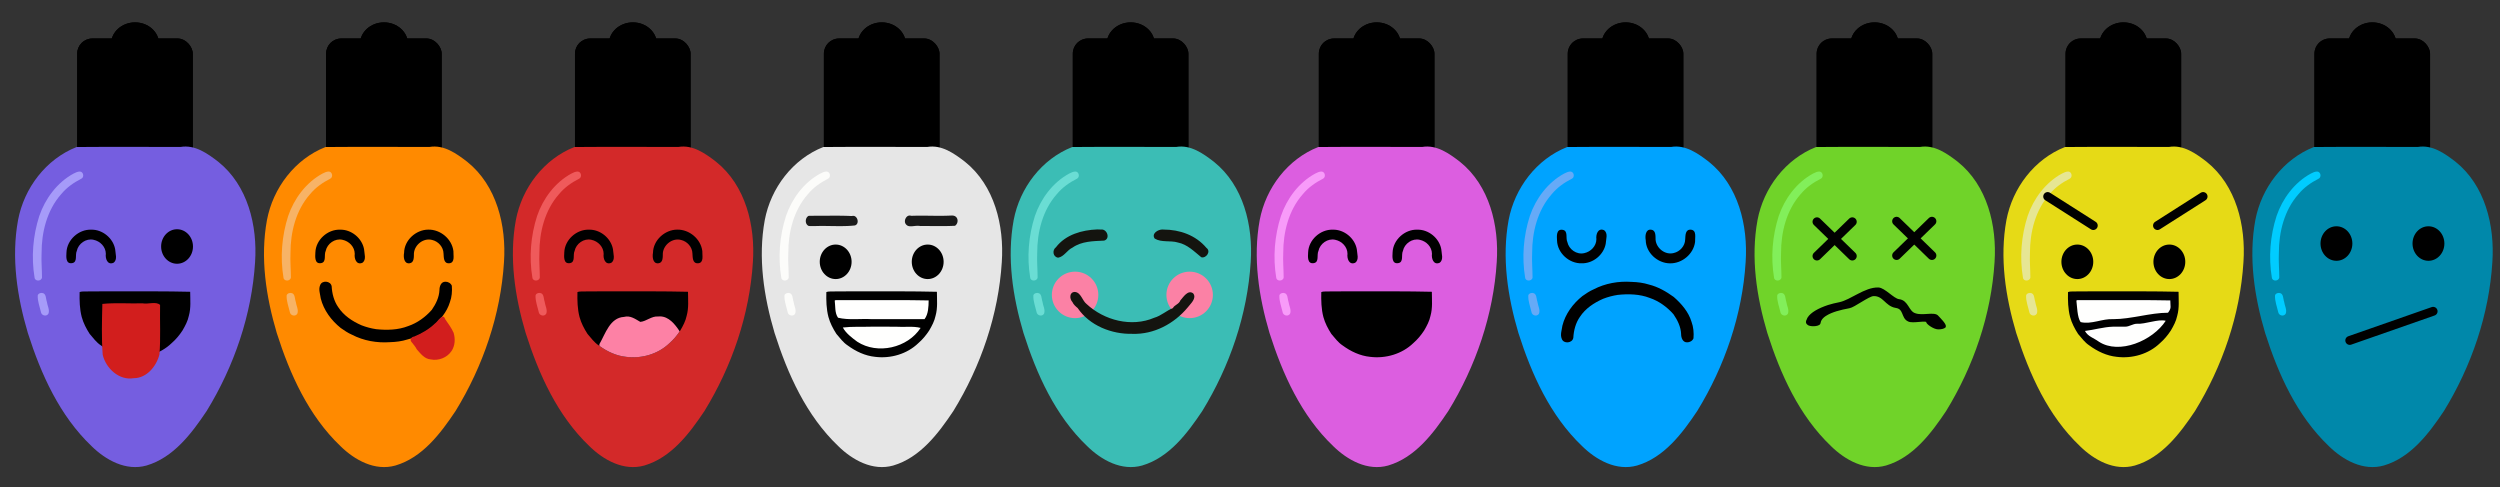 <?xml version="1.0" encoding="UTF-8" standalone="no"?>
<!-- Created with Inkscape (http://www.inkscape.org/) -->

<svg
   xmlns:dc="http://purl.org/dc/elements/1.1/"
   xmlns:cc="http://creativecommons.org/ns#"
   xmlns:rdf="http://www.w3.org/1999/02/22-rdf-syntax-ns#"
   xmlns:svg="http://www.w3.org/2000/svg"
   xmlns="http://www.w3.org/2000/svg"
   xmlns:sodipodi="http://sodipodi.sourceforge.net/DTD/sodipodi-0.dtd"
   xmlns:inkscape="http://www.inkscape.org/namespaces/inkscape"
   version="1.1"
   id="svg899"
   width="1185"
   height="231"
   viewBox="60.628 423.181 1185 231"
   sodipodi:docname="lights12b.svg"
   inkscape:version="0.91 r13725">
  <rect x="60.628" y="423.181" width="1185" height="231" fill="#333333" stroke="none"/>
  <defs
     id="defs903" />
  <sodipodi:namedview
     id="namedview901"
     pagecolor="#deffff"
     bordercolor="#666666"
     borderopacity="1.0"
     inkscape:pageshadow="2"
     inkscape:pageopacity="0"
     inkscape:pagecheckerboard="0"
     showgrid="false"
     showguides="true"
     inkscape:guide-bbox="true"
     inkscape:snap-bbox="true"
     inkscape:snap-global="true"
     inkscape:zoom="0.83128998"
     inkscape:cx="871.99052"
     inkscape:cy="154.76129"
     inkscape:window-width="1916"
     inkscape:window-height="1035"
     inkscape:window-x="4"
     inkscape:window-y="1"
     inkscape:window-maximized="1"
     inkscape:current-layer="layer1"
     inkscape:snap-bbox-edge-midpoints="true"
     inkscape:bbox-nodes="true"
     inkscape:bbox-paths="true"
     inkscape:snap-bbox-midpoints="true"
     inkscape:object-paths="true"
     inkscape:snap-intersection-paths="true"
     inkscape:snap-smooth-nodes="true"
     inkscape:snap-midpoints="true"
     inkscape:snap-object-midpoints="true"
     inkscape:snap-center="true"
     inkscape:snap-text-baseline="true"
     inkscape:snap-page="true" />
  <g
     transform="scale(0.377,0.377)"
     inkscape:groupmode="layer"
     id="layer1"
     inkscape:label="layer2"
     style="display:inline">
    <g
       id="g1077">
      <ellipse
         style="fill:#000000;fill-opacity:1;stroke:none;stroke-width:0.25;stroke-linecap:round"
         id="path32008"
         cx="956.538"
         cy="1178.15"
         rx="30.301"
         ry="27.526" />
      <rect
         style="fill:#000000;fill-opacity:1;stroke:none;stroke-width:0.25;stroke-linecap:round"
         id="rect31748"
         width="145.349"
         height="160.253"
         x="883.742"
         y="1170.874"
         ry="19.093" />
      <g
         id="g39215"
         transform="translate(-0.681,0)">
        <ellipse
           style="fill:#000000;fill-opacity:1;stroke:none;stroke-width:0.25;stroke-linecap:round"
           id="ellipse39211"
           cx="957.219"
           cy="1178.15"
           rx="30.301"
           ry="27.526" />
        <rect
           style="fill:#000000;fill-opacity:1;stroke:none;stroke-width:0.25;stroke-linecap:round"
           id="rect39213"
           width="145.349"
           height="160.253"
           x="884.423"
           y="1170.874"
           ry="19.093" />
      </g>
      <path
         style="fill:#d32929;fill-opacity:1;stroke:none;stroke-width:1;stroke-linecap:round"
         d="m 883.042,1307.338 c -38.572,15.211 -66.003,51.546 -73.642,91.848 -8.676,47.339 -1.227,96.268 12.328,141.964 16.545,51.953 40.009,104.023 80.021,142.182 17.951,17.642 43.35,31.743 69.156,24.463 33.962,-9.998 56.751,-40.33 75.601,-68.495 34.616,-56.398 56.821,-121.139 60.925,-187.361 3.072,-45.73 -9.052,-96.194 -46.238,-126.013 -13.705,-10.541 -29.317,-21.716 -47.487,-18.679 -43.553,0.02 -87.118,-0.286 -130.664,0.092 z"
         id="path3552"
         inkscape:connector-curvature="0" />
      <path
         style="fill:#000000;stroke:none;stroke-width:1;stroke-linecap:round"
         d="m 934.203,1488.746 c 30.539,0.127 61.108,-0.18 91.628,0.597 0.05,10.152 1.098,20.339 -1.69,30.214 -1.34,6.59 -4.66,12.774 -8.046,18.538 -3.85,5.854 -8.238,11.151 -13.584,15.808 -14.226,13.736 -34.868,19.687 -54.339,17.233 -12.611,-1.271 -24.388,-6.853 -34.587,-14.368 -5.588,-3.648 -9.717,-9.351 -14.072,-14.393 -4.272,-6.588 -7.953,-13.654 -10.034,-21.257 -2.683,-10.176 -2.892,-20.867 -2.657,-31.377 3.4,-1.344 7.813,-0.497 11.622,-0.874 11.919,-0.148 23.839,-0.104 35.759,-0.121 z"
         id="path3774"
         inkscape:connector-curvature="0" />
      <path
         id="path3772"
         style="fill:#000000;stroke:none;stroke-width:1;stroke-linecap:round"
         d="m 1012.225,1411.191 c -15.552,0.106 -30.192,13.327 -30.417,29.195 -0.956,4.932 -0.297,13.838 6.651,13.161 6.356,-0.595 5.561,-8.165 5.732,-12.766 0.986,-10.727 12.114,-19.414 22.77,-16.627 7.882,1.734 14.283,8.888 14.447,17.052 0.386,4.943 -0.083,12.751 7.131,12.317 7.702,-0.683 5.036,-10.16 5.305,-15.369 -1.903,-15.258 -16.354,-27.292 -31.62,-26.962 z m -110.936,0.057 c -15.696,-0.476 -30.461,12.823 -31.011,28.616 -0.307,5.384 -1.141,14.747 7.039,13.476 7.33,-1.181 3.498,-10.389 5.934,-15.325 1.94,-9.282 11.736,-16.207 21.131,-14.028 8.328,1.716 15.331,8.848 15.392,17.611 -0.826,5.878 1.966,14.438 9.481,11.35 5.63,-3.733 2.485,-11.735 2.213,-17.297 -2.633,-13.878 -16.033,-24.783 -30.177,-24.403 z"
         inkscape:connector-curvature="0" />
      <path
         id="path3776"
         style="fill:#ef5a5b;fill-opacity:1;stroke:none;stroke-width:1;stroke-linecap:round"
         d="m 887.145,1338.148 c -2.866,0.021 -5.501,1.352 -8.008,2.606 -20.615,11.231 -35.571,31.458 -43.021,53.264 -8.02,24.792 -10.231,51.918 -5.922,77.6 0.663,5.083 8.77,4.581 9.322,-0.281 -0.008,-10.158 -1.031,-20.396 -0.518,-30.642 -0.055,-26.395 6.802,-53.862 24.592,-74.031 6.847,-8.275 15.684,-14.603 25.215,-19.396 4.214,-1.893 2.872,-8.955 -1.66,-9.117 z m -48.092,152.652 c -2.146,-0.03 -4.511,0.989 -4.906,3.314 -0.291,7.046 2.434,13.655 3.963,20.469 0.522,4.643 6.902,6.499 9.447,2.375 1.995,-4.853 -1.37,-10.179 -1.947,-15.076 -1.384,-3.713 -0.574,-10.787 -6.131,-11.062 -0.14,-0.011 -0.283,-0.018 -0.426,-0.02 z"
         inkscape:connector-curvature="0" />
      <path
         id="path23602"
         style="fill:#fd81a5;fill-opacity:1;stroke:none;stroke-width:1;stroke-linecap:round"
         d="m 990.631,1520.301 c -0.737,-0.01 -1.486,0.03 -2.252,0.113 -8.318,-0.745 -14.767,6.081 -22.5,6.789 -6.285,-3.568 -12.649,-8.44 -20.465,-6.27 -17.702,0.99 -23.381,21.067 -30.738,33.834 -0.469,1.026 -0.427,1.925 -0.07,2.742 9.969,7.151 21.378,12.438 33.584,13.668 19.471,2.454 40.113,-3.497 54.34,-17.233 4.77,-4.155 8.75,-8.846 12.293,-13.961 0.291,-0.479 0.717,-0.637 0.285,-1.285 -5.634,-8.538 -13.43,-18.303 -24.476,-18.398 z"
         sodipodi:nodetypes="scccccccccss"
         inkscape:connector-curvature="0" />
    </g>
    <g
       id="g1064">
      <ellipse
         style="fill:#000000;fill-opacity:1;stroke:none;stroke-width:0.25;stroke-linecap:round"
         id="ellipse61390"
         cx="643.591"
         cy="1178.15"
         rx="30.301"
         ry="27.526" />
      <rect
         style="fill:#000000;fill-opacity:1;stroke:none;stroke-width:0.25;stroke-linecap:round"
         id="rect61392"
         width="145.349"
         height="160.253"
         x="570.794"
         y="1170.874"
         ry="19.093" />
      <g
         id="g61386"
         transform="translate(-313.629,0)">
        <ellipse
           style="fill:#000000;fill-opacity:1;stroke:none;stroke-width:0.25;stroke-linecap:round"
           id="ellipse61382"
           cx="957.219"
           cy="1178.15"
           rx="30.301"
           ry="27.526" />
        <rect
           style="fill:#000000;fill-opacity:1;stroke:none;stroke-width:0.25;stroke-linecap:round"
           id="rect61384"
           width="145.349"
           height="160.253"
           x="884.423"
           y="1170.874"
           ry="19.093" />
      </g>
      <path
         style="fill:#ff8a00;fill-opacity:1;stroke:none;stroke-width:1;stroke-linecap:round"
         d="m 570.095,1307.338 c -38.572,15.211 -66.003,51.546 -73.642,91.848 -8.676,47.339 -1.227,96.268 12.328,141.964 16.545,51.953 40.009,104.023 80.021,142.182 17.951,17.642 43.35,31.743 69.156,24.463 33.962,-9.998 56.751,-40.33 75.601,-68.495 34.616,-56.398 56.821,-121.139 60.925,-187.361 3.072,-45.73 -9.052,-96.194 -46.238,-126.013 -13.705,-10.541 -29.317,-21.716 -47.487,-18.679 -43.553,0.02 -87.118,-0.286 -130.664,0.092 z"
         id="path61388"
         inkscape:connector-curvature="0" />
      <path
         id="path61396"
         style="fill:#000000;stroke:none;stroke-width:1;stroke-linecap:round"
         d="m 699.278,1411.191 c -15.552,0.106 -30.192,13.327 -30.417,29.195 -0.956,4.932 -0.297,13.838 6.651,13.161 6.356,-0.595 5.561,-8.165 5.732,-12.766 0.986,-10.727 12.114,-19.414 22.77,-16.627 7.882,1.734 14.283,8.888 14.447,17.052 0.386,4.943 -0.083,12.751 7.131,12.317 7.702,-0.683 5.036,-10.16 5.305,-15.369 -1.903,-15.258 -16.354,-27.292 -31.62,-26.962 z m -110.936,0.057 c -15.696,-0.476 -30.461,12.823 -31.011,28.616 -0.307,5.384 -1.141,14.747 7.039,13.476 7.33,-1.181 3.498,-10.389 5.934,-15.325 1.94,-9.282 11.736,-16.207 21.131,-14.028 8.328,1.716 15.331,8.848 15.392,17.611 -0.826,5.878 1.966,14.438 9.481,11.35 5.63,-3.733 2.485,-11.735 2.213,-17.297 -2.633,-13.878 -16.033,-24.783 -30.177,-24.403 z"
         inkscape:connector-curvature="0" />
      <path
         id="path61398"
         style="fill:#f7b366;fill-opacity:1;stroke:none;stroke-width:1;stroke-linecap:round"
         d="m 574.197,1338.148 c -2.866,0.021 -5.501,1.352 -8.008,2.606 -20.615,11.231 -35.571,31.458 -43.021,53.264 -8.02,24.792 -10.231,51.918 -5.922,77.6 0.663,5.083 8.77,4.581 9.322,-0.281 -0.008,-10.158 -1.031,-20.396 -0.518,-30.642 -0.055,-26.395 6.802,-53.862 24.592,-74.031 6.847,-8.275 15.684,-14.603 25.215,-19.396 4.214,-1.893 2.872,-8.955 -1.66,-9.117 z m -48.092,152.652 c -2.146,-0.03 -4.511,0.989 -4.906,3.314 -0.291,7.046 2.434,13.655 3.963,20.469 0.522,4.643 6.902,6.499 9.447,2.375 1.995,-4.853 -1.37,-10.179 -1.947,-15.076 -1.384,-3.713 -0.574,-10.787 -6.131,-11.062 -0.14,-0.011 -0.283,-0.018 -0.426,-0.02 z"
         inkscape:connector-curvature="0" />
      <path
         style="fill:#000000;fill-opacity:1;stroke:none;stroke-width:0.664;stroke-linecap:round"
         d="m 720.749,1476.708 c -5.467,-0.042 -7.457,5.962 -7.408,10.512 -0.377,9.06 -4.546,17.509 -9.621,24.825 -8.029,9.119 -18.231,16.563 -29.753,20.458 -12.568,4.942 -26.931,5.291 -40.275,3.861 -6.34,-0.964 -12.508,-2.607 -18.367,-4.88 -11.426,-4.999 -22.286,-12.133 -29.227,-22.737 -5.367,-7.657 -7.778,-17.051 -8.292,-26.277 -1.094,-6.952 -12.331,-8.028 -14.549,-1.248 -2.198,5.213 0.131,11.085 0.809,16.43 3.689,14.825 13.32,27.758 25.125,37.204 4.503,3.129 8.961,6.262 14.071,8.441 14.666,7.66 31.499,10.599 47.941,9.412 7.376,-0.206 14.734,-1.133 21.762,-3.354 11.327,-2.791 21.724,-8.78 31.104,-15.577 9.729,-8.526 18.568,-18.717 22.379,-31.324 2.399,-6.386 3.016,-13.809 2.44,-20.67 -1.216,-3.201 -4.8,-5.177 -8.14,-5.075 z"
         id="path137472"
         inkscape:connector-curvature="0" />
      <path
         style="fill:#d21e1d;fill-opacity:1;stroke:none;stroke-width:0.664;stroke-linecap:round"
         d="m 717.309,1520.618 c -4.309,1.396 -6.159,6.233 -9.794,8.756 -7.466,7.123 -16.556,12.41 -26.071,16.308 -3.235,0.159 -5.688,3.729 -3.459,6.518 2.437,3.094 5.091,5.995 6.846,9.54 4.776,5.346 9.725,12.104 17.519,12.642 9.728,2.06 20.651,-2.218 26.136,-10.506 4.543,-6.66 4.883,-15.373 2.68,-22.921 -2.693,-6.131 -6.823,-11.595 -10.578,-17.076 -0.765,-1.264 -0.952,-3.581 -3.279,-3.262 z"
         id="path187864"
         inkscape:connector-curvature="0" />
    </g>
    <g
       id="g1051">
      <ellipse
         style="fill:#000000;fill-opacity:1;stroke:none;stroke-width:0.25;stroke-linecap:round"
         id="ellipse188025"
         cx="330.643"
         cy="1178.15"
         rx="30.301"
         ry="27.526" />
      <rect
         style="fill:#000000;fill-opacity:1;stroke:none;stroke-width:0.25;stroke-linecap:round"
         id="rect188027"
         width="145.349"
         height="160.253"
         x="257.846"
         y="1170.874"
         ry="19.093" />
      <g
         id="g188021"
         transform="translate(-626.576,0)">
        <ellipse
           style="fill:#000000;fill-opacity:1;stroke:none;stroke-width:0.25;stroke-linecap:round"
           id="ellipse188017"
           cx="957.219"
           cy="1178.15"
           rx="30.301"
           ry="27.526" />
        <rect
           style="fill:#000000;fill-opacity:1;stroke:none;stroke-width:0.25;stroke-linecap:round"
           id="rect188019"
           width="145.349"
           height="160.253"
           x="884.423"
           y="1170.874"
           ry="19.093" />
      </g>
      <path
         style="fill:#755ee0;fill-opacity:1;stroke:none;stroke-width:1;stroke-linecap:round"
         d="m 257.147,1307.338 c -38.572,15.211 -66.003,51.546 -73.642,91.848 -8.676,47.339 -1.227,96.268 12.328,141.964 16.545,51.953 40.009,104.023 80.021,142.182 17.951,17.642 43.35,31.743 69.156,24.463 33.962,-9.998 56.751,-40.33 75.601,-68.495 34.616,-56.398 56.821,-121.139 60.925,-187.361 3.072,-45.73 -9.052,-96.194 -46.238,-126.013 -13.705,-10.541 -29.317,-21.716 -47.487,-18.679 -43.553,0.02 -87.118,-0.286 -130.664,0.092 z"
         id="path188023"
         inkscape:connector-curvature="0" />
      <path
         id="path188033"
         style="fill:#a69bf9;fill-opacity:1;stroke:none;stroke-width:1;stroke-linecap:round"
         d="m 261.25,1338.148 c -2.866,0.021 -5.501,1.352 -8.008,2.606 -20.615,11.231 -35.571,31.458 -43.021,53.264 -8.02,24.792 -10.231,51.918 -5.922,77.6 0.663,5.083 8.77,4.581 9.322,-0.281 -0.008,-10.158 -1.031,-20.396 -0.518,-30.642 -0.055,-26.395 6.802,-53.862 24.592,-74.031 6.847,-8.275 15.684,-14.603 25.215,-19.396 4.214,-1.893 2.872,-8.955 -1.66,-9.117 z m -48.092,152.652 c -2.146,-0.03 -4.511,0.989 -4.906,3.314 -0.291,7.046 2.434,13.655 3.963,20.469 0.522,4.643 6.902,6.499 9.447,2.375 1.995,-4.853 -1.37,-10.179 -1.947,-15.076 -1.384,-3.713 -0.574,-10.787 -6.131,-11.062 -0.14,-0.011 -0.283,-0.018 -0.426,-0.02 z"
         inkscape:connector-curvature="0" />
      <path
         style="fill:#000000;stroke:none;stroke-width:1;stroke-linecap:round"
         d="m 308.307,1488.746 c 30.539,0.127 61.108,-0.18 91.628,0.597 0.05,10.152 1.098,20.339 -1.69,30.214 -1.34,6.59 -4.66,12.774 -8.046,18.538 -3.85,5.854 -8.238,11.151 -13.584,15.808 -14.226,13.736 -34.868,19.687 -54.339,17.233 -12.611,-1.271 -24.388,-6.853 -34.587,-14.368 -5.588,-3.648 -9.717,-9.351 -14.072,-14.393 -4.272,-6.588 -7.953,-13.654 -10.034,-21.257 -2.683,-10.176 -2.892,-20.867 -2.657,-31.377 3.4,-1.344 7.813,-0.497 11.622,-0.874 11.919,-0.148 23.839,-0.104 35.759,-0.121 z"
         id="path188029"
         inkscape:connector-curvature="0" />
      <path
         style="fill:#000000;stroke:none;stroke-width:1;stroke-linecap:round"
         d="m 275.394,1411.248 c -15.696,-0.476 -30.461,12.823 -31.011,28.616 -0.307,5.384 -1.141,14.747 7.039,13.476 7.33,-1.181 3.498,-10.389 5.934,-15.325 1.94,-9.282 11.736,-16.207 21.131,-14.028 8.328,1.716 15.331,8.848 15.392,17.611 -0.826,5.878 1.966,14.438 9.481,11.35 5.63,-3.733 2.485,-11.735 2.213,-17.297 -2.633,-13.878 -16.033,-24.783 -30.177,-24.403 z"
         id="path223165"
         inkscape:connector-curvature="0" />
      <ellipse
         style="fill:#000000;fill-opacity:1;stroke:none;stroke-width:0.664;stroke-linecap:round"
         id="path223287"
         cx="383.423"
         cy="1432.418"
         rx="20.026"
         ry="21.693" />
      <path
         style="fill:#d21e1d;fill-opacity:1;stroke:none;stroke-width:0.664;stroke-linecap:round"
         d="m 289.513,1504.601 c -0.537,21.142 -1.157,42.702 0.42,63.911 3.988,17.01 20.6,32.651 39.016,29.473 16.418,0.016 28.749,-15.249 32.368,-30.042 1.609,-20.636 0.358,-41.402 0.765,-62.086 -5.085,-4.733 -15.026,-0.613 -21.904,-1.991 -16.822,0.485 -34.125,-0.973 -50.665,0.736 z"
         id="path231977"
         inkscape:connector-curvature="0" />
    </g>
    <g
       id="g1093">
      <ellipse
         style="fill:#000000;fill-opacity:1;stroke:none;stroke-width:0.25;stroke-linecap:round"
         id="ellipse278334"
         cx="1269.486"
         cy="1178.15"
         rx="30.301"
         ry="27.526" />
      <rect
         style="fill:#000000;fill-opacity:1;stroke:none;stroke-width:0.25;stroke-linecap:round"
         id="rect278336"
         width="145.349"
         height="160.253"
         x="1196.689"
         y="1170.874"
         ry="19.093" />
      <g
         id="g278328"
         transform="translate(312.267,0)">
        <ellipse
           style="fill:#000000;fill-opacity:1;stroke:none;stroke-width:0.25;stroke-linecap:round"
           id="ellipse278324"
           cx="957.219"
           cy="1178.15"
           rx="30.301"
           ry="27.526" />
        <rect
           style="fill:#000000;fill-opacity:1;stroke:none;stroke-width:0.25;stroke-linecap:round"
           id="rect278326"
           width="145.349"
           height="160.253"
           x="884.423"
           y="1170.874"
           ry="19.093" />
      </g>
      <path
         style="fill:#e6e6e6;fill-opacity:1;stroke:none;stroke-width:1;stroke-linecap:round"
         d="m 1195.99,1307.338 c -38.572,15.211 -66.003,51.546 -73.642,91.848 -8.676,47.339 -1.227,96.268 12.328,141.964 16.545,51.953 40.008,104.023 80.021,142.182 17.951,17.642 43.35,31.743 69.156,24.463 33.962,-9.998 56.751,-40.33 75.601,-68.495 34.616,-56.398 56.821,-121.139 60.925,-187.361 3.072,-45.73 -9.052,-96.194 -46.238,-126.013 -13.705,-10.541 -29.317,-21.716 -47.487,-18.679 -43.553,0.02 -87.118,-0.286 -130.664,0.092 z"
         id="path278330"
         inkscape:connector-curvature="0" />
      <path
         id="path278332"
         style="fill:#fcfcfa;fill-opacity:1;stroke:none;stroke-width:1;stroke-linecap:round"
         d="m 1200.093,1338.148 c -2.866,0.021 -5.501,1.352 -8.008,2.606 -20.615,11.231 -35.571,31.458 -43.021,53.264 -8.02,24.792 -10.231,51.918 -5.922,77.6 0.663,5.083 8.77,4.581 9.322,-0.281 -0.01,-10.158 -1.031,-20.396 -0.517,-30.642 -0.055,-26.395 6.802,-53.862 24.592,-74.031 6.847,-8.275 15.684,-14.603 25.215,-19.396 4.214,-1.893 2.872,-8.955 -1.66,-9.117 z m -48.092,152.652 c -2.146,-0.03 -4.511,0.989 -4.906,3.314 -0.291,7.046 2.434,13.655 3.963,20.469 0.522,4.643 6.902,6.499 9.447,2.375 1.995,-4.853 -1.37,-10.179 -1.947,-15.076 -1.384,-3.713 -0.574,-10.787 -6.131,-11.062 -0.14,-0.011 -0.283,-0.018 -0.426,-0.02 z"
         inkscape:connector-curvature="0" />
      <path
         style="fill:#000000;stroke:none;stroke-width:1;stroke-linecap:round"
         d="m 1247.15,1488.746 c 30.539,0.127 61.108,-0.18 91.628,0.597 0.05,10.152 1.098,20.339 -1.69,30.214 -1.34,6.59 -4.66,12.774 -8.046,18.538 -3.85,5.854 -8.238,11.151 -13.584,15.808 -14.226,13.736 -34.868,19.687 -54.339,17.233 -12.611,-1.271 -24.388,-6.853 -34.587,-14.368 -5.588,-3.648 -9.717,-9.351 -14.072,-14.393 -4.272,-6.588 -7.953,-13.654 -10.034,-21.257 -2.683,-10.176 -2.892,-20.867 -2.657,-31.377 3.4,-1.344 7.813,-0.497 11.622,-0.874 11.919,-0.148 23.839,-0.104 35.759,-0.121 z"
         id="path278338"
         inkscape:connector-curvature="0" />
      <g
         id="g479809"
         transform="translate(-0.373,0)">
        <ellipse
           style="fill:#000000;fill-opacity:1;stroke:none;stroke-width:0.664;stroke-linecap:round"
           id="ellipse278342"
           cx="1327.576"
           cy="1451.666"
           rx="20.026"
           ry="21.693" />
        <ellipse
           style="fill:#000000;fill-opacity:1;stroke:none;stroke-width:0.664;stroke-linecap:round"
           id="ellipse278552"
           cx="-1211.88"
           cy="1451.667"
           rx="20.026"
           ry="21.693"
           transform="scale(-1,1)" />
      </g>
      <path
         id="path300263"
         style="fill:#fffffe;fill-opacity:1;stroke:none;stroke-width:0.664;stroke-linecap:round"
         d="m 1284.572,1499.812 c -24.392,-0.015 -48.832,0.204 -73.199,0.057 l -1.063,0.534 c 0.917,6.862 -0.111,15.65 4.154,21.572 13.704,3.277 28.335,0.954 42.355,1.779 22.13,0.016 44.26,0.01 66.39,0.01 4.847,-6.279 5.091,-15.869 5.191,-23.542 -14.579,-0.308 -29.193,-0.401 -43.828,-0.41 z m -12.803,33.405 c -5.225,-0.01 -10.451,0 -15.676,0.026 -11.823,0.402 -23.985,-0.367 -35.578,1.027 3.653,6.981 11.414,12.971 18.16,17.885 25.491,16.561 63.303,7.756 79.639,-17.382 -9.366,-2.535 -20.715,-0.723 -30.869,-1.483 -5.225,-0.047 -10.451,-0.067 -15.676,-0.073 z"
         inkscape:connector-curvature="0" />
      <path
         id="path365636"
         style="fill:#1a1a1a;fill-opacity:1;stroke:none;stroke-width:0.664;stroke-linecap:round"
         sodipodi:type="inkscape:offset"
         inkscape:radius="-2.3355596"
         inkscape:original="M 1358.6895 1375.8945 C 1342.1624 1376.7748 1325.5435 1375.5814 1308.9766 1376.2441 C 1300.7369 1373.8519 1295.0441 1385.1738 1300.4395 1391.0645 C 1305.4037 1396.6653 1313.4307 1392.4703 1319.7812 1393.7578 C 1334.6671 1393.6245 1349.5659 1394.2591 1364.4395 1393.4062 C 1370.7222 1389.8817 1371.029 1379.7448 1364.1309 1376.6973 C 1362.4358 1375.9142 1360.5248 1375.8253 1358.6895 1375.8945 z M 1207.8906 1376.0762 C 1198.2659 1376.223 1188.5593 1376.0574 1178.9844 1376.2734 C 1171.8613 1379.3724 1171.7692 1391.2146 1179.3984 1393.7188 C 1186.8861 1394.1335 1194.4418 1393.3786 1201.9902 1393.707 C 1214.1476 1393.792 1226.3525 1394.3356 1238.4629 1392.959 C 1247.7736 1389.8872 1243.4439 1374.2835 1233.7402 1376.5039 C 1225.1307 1376.0845 1216.5085 1376.0383 1207.8906 1376.0762 z "
         transform="translate(-2.111,15.266)"
         d="m 1358.777,1378.228 c -16.709,0.887 -33.327,-0.306 -49.707,0.35 a 2.336,2.336 0 0 1 -0.744,-0.092 c -3.034,-0.881 -5.3,0.642 -6.68,3.178 -1.38,2.536 -1.402,5.728 0.516,7.822 a 2.336,2.336 0 0 1 0.025,0.029 c 1.876,2.116 4.094,2.356 7.275,2.182 3.181,-0.175 6.936,-1.008 10.783,-0.229 l -0.486,-0.047 c 14.748,-0.132 29.392,0.456 43.9,-0.334 4.262,-2.809 4.5,-10.057 -0.473,-12.254 a 2.336,2.336 0 0 1 -0.035,-0.016 c -1.149,-0.531 -2.676,-0.654 -4.375,-0.59 z m -150.877,0.184 c -9.467,0.144 -18.951,-0 -28.266,0.191 -4.757,2.422 -4.913,10.831 0.287,12.783 7.126,0.354 14.537,-0.346 22.17,-0.014 l -0.086,-0 c 12.101,0.085 24.097,0.595 35.857,-0.707 1.608,-0.574 2.482,-1.508 2.988,-2.76 0.523,-1.294 0.573,-2.964 0.133,-4.523 -0.441,-1.56 -1.356,-2.958 -2.49,-3.795 -1.134,-0.837 -2.423,-1.219 -4.232,-0.805 a 2.336,2.336 0 0 1 -0.635,0.055 c -8.534,-0.416 -17.107,-0.461 -25.701,-0.424 l -0.025,0 z" />
    </g>
    <g
       id="g1105">
      <ellipse
         style="fill:#000000;fill-opacity:1;stroke:none;stroke-width:0.25;stroke-linecap:round"
         id="ellipse365944"
         cx="1582.434"
         cy="1178.15"
         rx="30.301"
         ry="27.526" />
      <rect
         style="fill:#000000;fill-opacity:1;stroke:none;stroke-width:0.25;stroke-linecap:round"
         id="rect365946"
         width="145.349"
         height="160.253"
         x="1509.637"
         y="1170.873"
         ry="19.093" />
      <ellipse
         style="fill:#000000;fill-opacity:1;stroke:none;stroke-width:0.25;stroke-linecap:round"
         id="ellipse365936"
         cx="1582.434"
         cy="1178.15"
         rx="30.301"
         ry="27.526" />
      <rect
         style="fill:#000000;fill-opacity:1;stroke:none;stroke-width:0.25;stroke-linecap:round"
         id="rect365938"
         width="145.349"
         height="160.253"
         x="1509.637"
         y="1170.873"
         ry="19.093" />
      <path
         style="fill:#3bbdb5;fill-opacity:1;stroke:none;stroke-width:1;stroke-linecap:round"
         d="m 1508.938,1307.338 c -38.572,15.211 -66.003,51.546 -73.642,91.848 -8.676,47.339 -1.227,96.268 12.328,141.964 16.545,51.953 40.009,104.023 80.022,142.182 17.951,17.642 43.35,31.743 69.156,24.463 33.962,-9.998 56.751,-40.33 75.601,-68.495 34.616,-56.398 56.821,-121.139 60.925,-187.361 3.072,-45.73 -9.052,-96.194 -46.238,-126.013 -13.705,-10.541 -29.317,-21.716 -47.487,-18.679 -43.553,0.02 -87.118,-0.286 -130.664,0.092 z"
         id="path365942"
         inkscape:connector-curvature="0" />
      <path
         id="path365950"
         style="fill:#6addd4;fill-opacity:1;stroke:none;stroke-width:1;stroke-linecap:round"
         d="m 1513.041,1338.148 c -2.866,0.021 -5.501,1.352 -8.008,2.606 -20.615,11.231 -35.571,31.458 -43.022,53.264 -8.02,24.792 -10.231,51.918 -5.922,77.6 0.663,5.083 8.77,4.581 9.322,-0.281 -0.01,-10.158 -1.031,-20.396 -0.518,-30.642 -0.055,-26.395 6.802,-53.862 24.592,-74.031 6.847,-8.275 15.684,-14.603 25.215,-19.396 4.214,-1.893 2.872,-8.955 -1.66,-9.117 z m -48.092,152.652 c -2.146,-0.03 -4.511,0.989 -4.906,3.314 -0.291,7.046 2.434,13.655 3.963,20.469 0.522,4.643 6.902,6.499 9.447,2.375 1.995,-4.853 -1.37,-10.179 -1.947,-15.076 -1.384,-3.713 -0.574,-10.787 -6.131,-11.062 -0.14,-0.011 -0.283,-0.018 -0.426,-0.02 z"
         inkscape:connector-curvature="0" />
      <circle
         style="fill:#fb81a5;fill-opacity:1;stroke:none;stroke-width:0.664;stroke-linecap:round;stroke-linejoin:miter;stroke-miterlimit:4;stroke-dasharray:none;stroke-dashoffset:0;stroke-opacity:1"
         id="path419817"
         cx="1512.525"
         cy="1493.262"
         r="29.221" />
      <circle
         style="fill:#fb81a5;fill-opacity:1;stroke:none;stroke-width:0.664;stroke-linecap:round"
         id="circle419899"
         cx="1656.559"
         cy="1493.262"
         r="29.221" />
      <path
         id="path478850"
         style="fill:#14140f;fill-opacity:1;stroke:none;stroke-width:0.664;stroke-linecap:round;stroke-linejoin:miter;stroke-miterlimit:4;stroke-dasharray:none;stroke-dashoffset:0;stroke-opacity:1"
         d="m 1540.428,1410.945 c -19.233,0.75 -39.654,6.399 -51.907,22.344 -5.097,3.719 -3.947,12.323 2.691,13.187 7.402,-1.192 11.306,-9.585 18.035,-12.658 11.657,-8.175 26.227,-8.125 39.783,-8.805 8.141,-2.303 3.765,-14.999 -4.029,-13.923 -1.519,-0.148 -3.048,-0.179 -4.574,-0.145 z m 82.076,0.078 c -5.913,-0.084 -14.326,5.304 -9.847,11.444 8.531,5.194 19.742,2.046 29.153,4.937 11.811,2.361 20.478,11.308 29.392,18.528 6.105,1.699 12.559,-7.409 6.456,-11.771 -13.445,-16.008 -33.534,-23.011 -54.012,-23.044 -0.367,-0.056 -0.747,-0.088 -1.141,-0.093 z m -110.467,78.524 c -6.963,0.254 -6.636,8.813 -2.862,12.715 1.3,3.137 4.368,5.712 6.554,7.503 15.005,22.167 42.744,33.087 68.973,32.461 26.89,0.934 52.335,-12.712 69.31,-33.068 3.459,-4.624 11.926,-11.671 6.928,-17.864 -6.545,-4.83 -12.294,4.73 -16.07,8.888 -1.685,4.857 -7.297,5.511 -9.412,9.707 -8.078,3.12 -14.839,9.721 -23.48,12.139 -28.472,12.215 -62.934,3.304 -85.084,-17.382 -5.362,-4.102 -7.021,-14.725 -14.857,-15.1 z"
         inkscape:connector-curvature="0" />
    </g>
    <g
       id="g9724"
       transform="translate(1561.131,0)">
      <ellipse
         ry="27.526"
         rx="30.301"
         cy="1178.15"
         cx="1582.434"
         id="ellipse9726"
         style="fill:#000000;fill-opacity:1;stroke:none;stroke-width:0.25;stroke-linecap:round" />
      <rect
         ry="19.093"
         y="1170.873"
         x="1509.637"
         height="160.253"
         width="145.349"
         id="rect9728"
         style="fill:#000000;fill-opacity:1;stroke:none;stroke-width:0.25;stroke-linecap:round" />
      <ellipse
         ry="27.526"
         rx="30.301"
         cy="1178.15"
         cx="1582.434"
         id="ellipse9732"
         style="fill:#000000;fill-opacity:1;stroke:none;stroke-width:0.25;stroke-linecap:round" />
      <rect
         ry="19.093"
         y="1170.873"
         x="1509.637"
         height="160.253"
         width="145.349"
         id="rect9734"
         style="fill:#000000;fill-opacity:1;stroke:none;stroke-width:0.25;stroke-linecap:round" />
      <path
         id="path9736"
         d="m 1508.938,1307.338 c -38.572,15.211 -66.003,51.546 -73.642,91.848 -8.676,47.339 -1.227,96.268 12.328,141.964 16.545,51.953 40.009,104.023 80.022,142.182 17.951,17.642 43.35,31.743 69.156,24.463 33.962,-9.998 56.751,-40.33 75.601,-68.495 34.616,-56.398 56.821,-121.139 60.925,-187.361 3.072,-45.73 -9.052,-96.194 -46.238,-126.013 -13.705,-10.541 -29.317,-21.716 -47.487,-18.679 -43.553,0.02 -87.118,-0.286 -130.664,0.092 z"
         style="fill:#0088aa;fill-opacity:1;stroke:none;stroke-width:1;stroke-linecap:round"
         inkscape:connector-curvature="0" />
      <path
         d="m 1513.041,1338.148 c -2.866,0.021 -5.501,1.352 -8.008,2.606 -20.615,11.231 -35.571,31.458 -43.022,53.264 -8.02,24.792 -10.231,51.918 -5.922,77.6 0.663,5.083 8.77,4.581 9.322,-0.281 -0.01,-10.158 -1.031,-20.396 -0.518,-30.642 -0.055,-26.395 6.802,-53.862 24.592,-74.031 6.847,-8.275 15.684,-14.603 25.215,-19.396 4.214,-1.893 2.872,-8.955 -1.66,-9.117 z m -48.092,152.652 c -2.146,-0.03 -4.511,0.989 -4.906,3.314 -0.291,7.046 2.434,13.655 3.963,20.469 0.522,4.643 6.902,6.499 9.447,2.375 1.995,-4.853 -1.37,-10.179 -1.947,-15.076 -1.384,-3.713 -0.574,-10.787 -6.131,-11.062 -0.14,-0.011 -0.283,-0.018 -0.426,-0.02 z"
         style="fill:#00ccff;fill-opacity:1;stroke:none;stroke-width:1;stroke-linecap:round"
         id="path9738"
         inkscape:connector-curvature="0" />
    </g>
    <g
       id="g9694"
       transform="translate(1561.131,0)">
      <ellipse
         ry="27.526"
         rx="30.301"
         cy="1178.15"
         cx="1269.486"
         id="ellipse9696"
         style="fill:#000000;fill-opacity:1;stroke:none;stroke-width:0.25;stroke-linecap:round" />
      <rect
         ry="19.093"
         y="1170.874"
         x="1196.689"
         height="160.253"
         width="145.349"
         id="rect9698"
         style="fill:#000000;fill-opacity:1;stroke:none;stroke-width:0.25;stroke-linecap:round" />
      <g
         transform="translate(312.267,0)"
         id="g9700">
        <ellipse
           ry="27.526"
           rx="30.301"
           cy="1178.15"
           cx="957.219"
           id="ellipse9704"
           style="fill:#000000;fill-opacity:1;stroke:none;stroke-width:0.25;stroke-linecap:round" />
        <rect
           ry="19.093"
           y="1170.874"
           x="884.423"
           height="160.253"
           width="145.349"
           id="rect9706"
           style="fill:#000000;fill-opacity:1;stroke:none;stroke-width:0.25;stroke-linecap:round" />
      </g>
      <path
         id="path9708"
         d="m 1195.99,1307.338 c -38.572,15.211 -66.003,51.546 -73.642,91.848 -8.676,47.339 -1.227,96.268 12.328,141.964 16.545,51.953 40.008,104.023 80.021,142.182 17.951,17.642 43.35,31.743 69.156,24.463 33.962,-9.998 56.751,-40.33 75.601,-68.495 34.616,-56.398 56.821,-121.139 60.925,-187.361 3.072,-45.73 -9.052,-96.194 -46.238,-126.013 -13.705,-10.541 -29.317,-21.716 -47.487,-18.679 -43.553,0.02 -87.118,-0.286 -130.664,0.092 z"
         style="fill:#e6da16;fill-opacity:1;stroke:none;stroke-width:1;stroke-linecap:round"
         inkscape:connector-curvature="0" />
      <path
         d="m 1200.093,1338.148 c -2.866,0.021 -5.501,1.352 -8.008,2.606 -20.615,11.231 -35.571,31.458 -43.021,53.264 -8.02,24.792 -10.231,51.918 -5.922,77.6 0.663,5.083 8.77,4.581 9.322,-0.281 -0.01,-10.158 -1.031,-20.396 -0.517,-30.642 -0.055,-26.395 6.802,-53.862 24.592,-74.031 6.847,-8.275 15.684,-14.603 25.215,-19.396 4.214,-1.893 2.872,-8.955 -1.66,-9.117 z m -48.092,152.652 c -2.146,-0.03 -4.511,0.989 -4.906,3.314 -0.291,7.046 2.434,13.655 3.963,20.469 0.522,4.643 6.902,6.499 9.447,2.375 1.995,-4.853 -1.37,-10.179 -1.947,-15.076 -1.384,-3.713 -0.574,-10.787 -6.131,-11.062 -0.14,-0.011 -0.283,-0.018 -0.426,-0.02 z"
         style="fill:#e6e693;fill-opacity:1;stroke:none;stroke-width:1;stroke-linecap:round"
         id="path9710"
         inkscape:connector-curvature="0" />
      <path
         id="path9712"
         d="m 1247.15,1488.746 c 30.539,0.127 61.108,-0.18 91.628,0.597 0.05,10.152 1.098,20.339 -1.69,30.214 -1.34,6.59 -4.66,12.774 -8.046,18.538 -3.85,5.854 -8.238,11.151 -13.584,15.808 -14.226,13.736 -34.868,19.687 -54.339,17.233 -12.611,-1.271 -24.388,-6.853 -34.587,-14.368 -5.588,-3.648 -9.717,-9.351 -14.072,-14.393 -4.272,-6.588 -7.953,-13.654 -10.034,-21.257 -2.683,-10.176 -2.892,-20.867 -2.657,-31.377 3.4,-1.344 7.813,-0.497 11.622,-0.874 11.919,-0.148 23.839,-0.104 35.759,-0.121 z"
         style="fill:#000000;stroke:none;stroke-width:1;stroke-linecap:round"
         inkscape:connector-curvature="0" />
      <g
         transform="translate(-0.373,0)"
         id="g9714">
        <ellipse
           ry="21.693"
           rx="20.026"
           cy="1451.666"
           cx="1327.576"
           id="ellipse9716"
           style="fill:#000000;fill-opacity:1;stroke:none;stroke-width:0.664;stroke-linecap:round" />
        <ellipse
           transform="scale(-1,1)"
           ry="21.693"
           rx="20.026"
           cy="1451.667"
           cx="-1211.88"
           id="ellipse9718"
           style="fill:#000000;fill-opacity:1;stroke:none;stroke-width:0.664;stroke-linecap:round" />
      </g>
      <path
         d="m 1284.572,1499.812 c -24.392,-0.015 -48.832,0.204 -73.199,0.057 l -1.063,0.534 c 0.917,6.862 1.044,21.134 5.308,27.056 13.704,3.277 27.181,-4.53 41.201,-3.705 22.13,0.016 46.569,-8.071 68.699,-8.071 4.847,-6.279 2.782,-7.788 2.882,-15.461 -14.579,-0.308 -29.193,-0.401 -43.828,-0.41 z m -12.803,33.405 c -5.225,-0.01 -10.451,0 -15.676,0.026 -11.823,0.402 -23.407,3.962 -35.001,5.356 3.653,6.981 10.836,8.642 17.582,13.556 25.491,16.561 67.633,-1.191 83.969,-26.329 -9.366,-2.535 -25.91,4.472 -36.065,3.712 -5.225,-0.047 -9.585,3.685 -14.81,3.679 z"
         style="fill:#fffffe;fill-opacity:1;stroke:none;stroke-width:0.664;stroke-linecap:round"
         id="path9720"
         inkscape:connector-curvature="0"
         sodipodi:nodetypes="ccccccccccccccccc" />
      <g
         id="g9768"
         transform="translate(325.391,-22.97)">
        <ellipse
           style="fill:#000000;fill-opacity:1;stroke:none;stroke-width:0.664;stroke-linecap:round"
           id="ellipse9770"
           cx="1327.576"
           cy="1451.666"
           rx="20.026"
           ry="21.693" />
        <ellipse
           style="fill:#000000;fill-opacity:1;stroke:none;stroke-width:0.664;stroke-linecap:round"
           id="ellipse9772"
           cx="-1211.88"
           cy="1451.667"
           rx="20.026"
           ry="21.693"
           transform="scale(-1,1)" />
      </g>
    </g>
    <g
       id="g9620"
       transform="translate(1561.131,0)">
      <ellipse
         ry="27.526"
         rx="30.301"
         cy="1178.15"
         cx="956.538"
         id="ellipse9622"
         style="fill:#000000;fill-opacity:1;stroke:none;stroke-width:0.25;stroke-linecap:round" />
      <rect
         ry="19.093"
         y="1170.874"
         x="883.742"
         height="160.253"
         width="145.349"
         id="rect9624"
         style="fill:#000000;fill-opacity:1;stroke:none;stroke-width:0.25;stroke-linecap:round" />
      <g
         transform="translate(-0.681,0)"
         id="g9626">
        <ellipse
           ry="27.526"
           rx="30.301"
           cy="1178.15"
           cx="957.219"
           id="ellipse9630"
           style="fill:#000000;fill-opacity:1;stroke:none;stroke-width:0.25;stroke-linecap:round" />
        <rect
           ry="19.093"
           y="1170.874"
           x="884.423"
           height="160.253"
           width="145.349"
           id="rect9632"
           style="fill:#000000;fill-opacity:1;stroke:none;stroke-width:0.25;stroke-linecap:round" />
      </g>
      <path
         id="path9634"
         d="m 883.042,1307.338 c -38.572,15.211 -66.003,51.546 -73.642,91.848 -8.676,47.339 -1.227,96.268 12.328,141.964 16.545,51.953 40.009,104.023 80.021,142.182 17.951,17.642 43.35,31.743 69.156,24.463 33.962,-9.998 56.751,-40.33 75.601,-68.495 34.616,-56.398 56.821,-121.139 60.925,-187.361 3.072,-45.73 -9.052,-96.194 -46.238,-126.013 -13.705,-10.541 -29.317,-21.716 -47.487,-18.679 -43.553,0.02 -87.118,-0.286 -130.664,0.092 z"
         style="fill:#70d329;fill-opacity:1;stroke:none;stroke-width:1;stroke-linecap:round"
         inkscape:connector-curvature="0" />
      <path
         d="m 887.145,1338.148 c -2.866,0.021 -5.501,1.352 -8.008,2.606 -20.615,11.231 -35.571,31.458 -43.021,53.264 -8.02,24.792 -10.231,51.918 -5.922,77.6 0.663,5.083 8.77,4.581 9.322,-0.281 -0.008,-10.158 -1.031,-20.396 -0.518,-30.642 -0.055,-26.395 6.802,-53.862 24.592,-74.031 6.847,-8.275 15.684,-14.603 25.215,-19.396 4.214,-1.893 2.872,-8.955 -1.66,-9.117 z m -48.092,152.652 c -2.146,-0.03 -4.511,0.989 -4.906,3.314 -0.291,7.046 2.434,13.655 3.963,20.469 0.522,4.643 6.902,6.499 9.447,2.375 1.995,-4.853 -1.37,-10.179 -1.947,-15.076 -1.384,-3.713 -0.574,-10.787 -6.131,-11.062 -0.14,-0.011 -0.283,-0.018 -0.426,-0.02 z"
         style="fill:#82ef5a;fill-opacity:1;stroke:none;stroke-width:1;stroke-linecap:round"
         id="path9640"
         inkscape:connector-curvature="0" />
      <path
         style="fill:none;fill-rule:evenodd;stroke:#000000;stroke-width:11.151;stroke-linecap:round;stroke-linejoin:miter;stroke-miterlimit:4;stroke-dasharray:none;stroke-opacity:1"
         d="m 884.139,1401.322 44.426,43.1"
         id="path9754"
         inkscape:connector-curvature="0" />
      <path
         inkscape:connector-curvature="0"
         id="path9756"
         d="m 928.565,1401.322 -44.426,43.1"
         style="fill:none;fill-rule:evenodd;stroke:#000000;stroke-width:11.151;stroke-linecap:round;stroke-linejoin:miter;stroke-miterlimit:4;stroke-dasharray:none;stroke-opacity:1" />
      <path
         inkscape:connector-curvature="0"
         id="path9758"
         d="m 984.264,1400.659 44.426,43.1"
         style="fill:none;fill-rule:evenodd;stroke:#000000;stroke-width:11.151;stroke-linecap:round;stroke-linejoin:miter;stroke-miterlimit:4;stroke-dasharray:none;stroke-opacity:1" />
      <path
         style="fill:none;fill-rule:evenodd;stroke:#000000;stroke-width:11.151;stroke-linecap:round;stroke-linejoin:miter;stroke-miterlimit:4;stroke-dasharray:none;stroke-opacity:1"
         d="m 1028.69,1400.659 -44.426,43.1"
         id="path9760"
         inkscape:connector-curvature="0" />
      <path
         style="fill:none;fill-rule:evenodd;stroke:#000000;stroke-width:11.151;stroke-linecap:round;stroke-linejoin:miter;stroke-miterlimit:4;stroke-dasharray:none;stroke-opacity:1"
         d="m 1312.279,1406.087 57.353,-36.523"
         id="path9764"
         inkscape:connector-curvature="0" />
      <path
         inkscape:connector-curvature="0"
         id="path9766"
         d="m 1231.571,1406.087 -57.353,-36.523"
         style="fill:none;fill-rule:evenodd;stroke:#000000;stroke-width:11.151;stroke-linecap:round;stroke-linejoin:miter;stroke-miterlimit:4;stroke-dasharray:none;stroke-opacity:1" />
      <path
         inkscape:connector-curvature="0"
         id="path9774"
         d="m 1554.014,1550.533 104.845,-36.658"
         style="fill:none;fill-rule:evenodd;stroke:#000000;stroke-width:11.151;stroke-linecap:round;stroke-linejoin:miter;stroke-miterlimit:4;stroke-dasharray:none;stroke-opacity:1"
         transform="translate(2.2085287e-6,-2.4208374e-5)"
         sodipodi:nodetypes="cc" />
    </g>
    <g
       id="g9644"
       transform="translate(1561.131,0)">
      <ellipse
         ry="27.526"
         rx="30.301"
         cy="1178.15"
         cx="643.591"
         id="ellipse9646"
         style="fill:#000000;fill-opacity:1;stroke:none;stroke-width:0.25;stroke-linecap:round" />
      <rect
         ry="19.093"
         y="1170.874"
         x="570.794"
         height="160.253"
         width="145.349"
         id="rect9648"
         style="fill:#000000;fill-opacity:1;stroke:none;stroke-width:0.25;stroke-linecap:round" />
      <g
         transform="translate(-313.629,0)"
         id="g9650">
        <ellipse
           ry="27.526"
           rx="30.301"
           cy="1178.15"
           cx="957.219"
           id="ellipse9654"
           style="fill:#000000;fill-opacity:1;stroke:none;stroke-width:0.25;stroke-linecap:round" />
        <rect
           ry="19.093"
           y="1170.874"
           x="884.423"
           height="160.253"
           width="145.349"
           id="rect9656"
           style="fill:#000000;fill-opacity:1;stroke:none;stroke-width:0.25;stroke-linecap:round" />
      </g>
      <path
         id="path9658"
         d="m 570.095,1307.338 c -38.572,15.211 -66.003,51.546 -73.642,91.848 -8.676,47.339 -1.227,96.268 12.328,141.964 16.545,51.953 40.009,104.023 80.021,142.182 17.951,17.642 43.35,31.743 69.156,24.463 33.962,-9.998 56.751,-40.33 75.601,-68.495 34.616,-56.398 56.821,-121.139 60.925,-187.361 3.072,-45.73 -9.052,-96.194 -46.238,-126.013 -13.705,-10.541 -29.317,-21.716 -47.487,-18.679 -43.553,0.02 -87.118,-0.286 -130.664,0.092 z"
         style="fill:#00a3ff;fill-opacity:1;stroke:none;stroke-width:1;stroke-linecap:round"
         inkscape:connector-curvature="0" />
      <path
         d="m 699.278,1453.594 c -15.552,-0.106 -30.192,-13.327 -30.417,-29.195 -0.956,-4.932 -0.297,-13.838 6.651,-13.161 6.356,0.595 5.561,8.165 5.732,12.766 0.986,10.727 12.114,19.414 22.77,16.627 7.882,-1.734 14.283,-8.888 14.447,-17.052 0.386,-4.943 -0.083,-12.751 7.131,-12.317 7.702,0.683 5.036,10.16 5.305,15.369 -1.903,15.258 -16.354,27.292 -31.62,26.962 z m -110.936,-0.057 c -15.696,0.476 -30.461,-12.823 -31.011,-28.616 -0.307,-5.384 -1.141,-14.747 7.039,-13.476 7.33,1.181 3.498,10.389 5.934,15.325 1.94,9.282 11.736,16.207 21.131,14.028 8.328,-1.716 15.331,-8.848 15.392,-17.611 -0.826,-5.878 1.966,-14.438 9.481,-11.35 5.63,3.733 2.485,11.735 2.213,17.297 -2.633,13.878 -16.033,24.783 -30.177,24.403 z"
         style="fill:#000000;stroke:none;stroke-width:1;stroke-linecap:round"
         id="path9660"
         inkscape:connector-curvature="0" />
      <path
         d="m 574.197,1338.148 c -2.866,0.021 -5.501,1.352 -8.008,2.606 -20.615,11.231 -35.571,31.458 -43.021,53.264 -8.02,24.792 -10.231,51.918 -5.922,77.6 0.663,5.083 8.77,4.581 9.322,-0.281 -0.008,-10.158 -1.031,-20.396 -0.518,-30.642 -0.055,-26.395 6.802,-53.862 24.592,-74.031 6.847,-8.275 15.684,-14.603 25.215,-19.396 4.214,-1.893 2.872,-8.955 -1.66,-9.117 z m -48.092,152.652 c -2.146,-0.03 -4.511,0.989 -4.906,3.314 -0.291,7.046 2.434,13.655 3.963,20.469 0.522,4.643 6.902,6.499 9.447,2.375 1.995,-4.853 -1.37,-10.179 -1.947,-15.076 -1.384,-3.713 -0.574,-10.787 -6.131,-11.062 -0.14,-0.011 -0.283,-0.018 -0.426,-0.02 z"
         style="fill:#66aaf7;fill-opacity:1;stroke:none;stroke-width:1;stroke-linecap:round"
         id="path9662"
         inkscape:connector-curvature="0" />
      <path
         id="path9664"
         d="m 720.749,1552.915 c -5.467,0.042 -7.457,-5.962 -7.408,-10.512 -0.377,-9.06 -4.546,-17.509 -9.621,-24.825 -8.029,-9.119 -18.231,-16.563 -29.753,-20.458 -12.568,-4.942 -26.931,-5.291 -40.275,-3.861 -6.34,0.964 -12.508,2.607 -18.367,4.88 -11.426,4.999 -22.286,12.133 -29.227,22.737 -5.367,7.657 -7.778,17.051 -8.292,26.277 -1.094,6.952 -12.331,8.028 -14.549,1.248 -2.198,-5.213 0.131,-11.085 0.809,-16.43 3.689,-14.825 13.32,-27.758 25.125,-37.204 4.503,-3.129 8.961,-6.262 14.071,-8.441 14.666,-7.66 31.499,-10.599 47.941,-9.412 7.376,0.206 14.734,1.133 21.762,3.354 11.327,2.791 21.724,8.78 31.104,15.577 9.729,8.526 18.568,18.717 22.379,31.324 2.399,6.386 3.016,13.809 2.44,20.67 -1.216,3.201 -4.8,5.177 -8.14,5.075 z"
         style="fill:#000000;fill-opacity:1;stroke:none;stroke-width:0.664;stroke-linecap:round"
         inkscape:connector-curvature="0" />
      <path
         inkscape:connector-curvature="0"
         style="fill:#000000;fill-opacity:1;stroke:#000000;stroke-width:2.788;stroke-linecap:round;stroke-miterlimit:4;stroke-dasharray:none;stroke-opacity:1"
         d="m 1036.744,1535.228 c -5.467,0.017 -14.088,-6.436 -14.039,-8.312 -0.377,-3.735 -18.471,1.401 -23.545,-1.615 -8.029,-3.76 -4.307,-15.448 -15.829,-17.055 -12.568,-2.037 -14.996,-15.443 -28.34,-14.854 -6.34,0.397 -24.443,14.336 -30.302,15.274 -11.426,2.061 -22.286,5.002 -29.227,9.374 -5.367,3.157 -7.778,7.03 -8.292,10.833 -1.094,2.866 -12.331,3.31 -14.549,0.515 -2.198,-2.149 0.131,-4.57 0.809,-6.774 3.689,-6.112 13.32,-11.444 25.125,-15.339 4.503,-1.29 8.961,-2.582 14.071,-3.48 14.666,-3.158 32.162,-18.957 48.604,-18.468 7.376,0.085 18.712,13.729 25.741,14.644 11.327,1.151 11.115,14.892 20.495,17.695 9.729,3.515 24.535,-2.229 28.347,2.968 2.399,2.633 9.647,9.672 9.07,12.501 -1.216,1.319 -4.8,2.134 -8.14,2.092 z"
         id="path9752"
         sodipodi:nodetypes="cccccccccccccccccc" />
    </g>
    <g
       id="g9668"
       transform="translate(1561.131,0)">
      <ellipse
         ry="27.526"
         rx="30.301"
         cy="1178.15"
         cx="330.643"
         id="ellipse9670"
         style="fill:#000000;fill-opacity:1;stroke:none;stroke-width:0.25;stroke-linecap:round" />
      <rect
         ry="19.093"
         y="1170.874"
         x="257.846"
         height="160.253"
         width="145.349"
         id="rect9672"
         style="fill:#000000;fill-opacity:1;stroke:none;stroke-width:0.25;stroke-linecap:round" />
      <g
         transform="translate(-626.576,0)"
         id="g9674">
        <ellipse
           ry="27.526"
           rx="30.301"
           cy="1178.15"
           cx="957.219"
           id="ellipse9678"
           style="fill:#000000;fill-opacity:1;stroke:none;stroke-width:0.25;stroke-linecap:round" />
        <rect
           ry="19.093"
           y="1170.874"
           x="884.423"
           height="160.253"
           width="145.349"
           id="rect9680"
           style="fill:#000000;fill-opacity:1;stroke:none;stroke-width:0.25;stroke-linecap:round" />
      </g>
      <path
         id="path9682"
         d="m 257.147,1307.338 c -38.572,15.211 -66.003,51.546 -73.642,91.848 -8.676,47.339 -1.227,96.268 12.328,141.964 16.545,51.953 40.009,104.023 80.021,142.182 17.951,17.642 43.35,31.743 69.156,24.463 33.962,-9.998 56.751,-40.33 75.601,-68.495 34.616,-56.398 56.821,-121.139 60.925,-187.361 3.072,-45.73 -9.052,-96.194 -46.238,-126.013 -13.705,-10.541 -29.317,-21.716 -47.487,-18.679 -43.553,0.02 -87.118,-0.286 -130.664,0.092 z"
         style="fill:#dc5ee0;fill-opacity:1;stroke:none;stroke-width:1;stroke-linecap:round"
         inkscape:connector-curvature="0" />
      <path
         d="m 261.25,1338.148 c -2.866,0.021 -5.501,1.352 -8.008,2.606 -20.615,11.231 -35.571,31.458 -43.021,53.264 -8.02,24.792 -10.231,51.918 -5.922,77.6 0.663,5.083 8.77,4.581 9.322,-0.281 -0.008,-10.158 -1.031,-20.396 -0.518,-30.642 -0.055,-26.395 6.802,-53.862 24.592,-74.031 6.847,-8.275 15.684,-14.603 25.215,-19.396 4.214,-1.893 2.872,-8.955 -1.66,-9.117 z m -48.092,152.652 c -2.146,-0.03 -4.511,0.989 -4.906,3.314 -0.291,7.046 2.434,13.655 3.963,20.469 0.522,4.643 6.902,6.499 9.447,2.375 1.995,-4.853 -1.37,-10.179 -1.947,-15.076 -1.384,-3.713 -0.574,-10.787 -6.131,-11.062 -0.14,-0.011 -0.283,-0.018 -0.426,-0.02 z"
         style="fill:#f89bf9;fill-opacity:1;stroke:none;stroke-width:1;stroke-linecap:round"
         id="path9684"
         inkscape:connector-curvature="0" />
      <path
         id="path9686"
         d="m 308.307,1488.746 c 30.539,0.127 61.108,-0.18 91.628,0.597 0.05,10.152 1.098,20.339 -1.69,30.214 -1.34,6.59 -4.66,12.774 -8.046,18.538 -3.85,5.854 -8.238,11.151 -13.584,15.808 -14.226,13.736 -34.868,19.687 -54.339,17.233 -12.611,-1.271 -24.388,-6.853 -34.587,-14.368 -5.588,-3.648 -9.717,-9.351 -14.072,-14.393 -4.272,-6.588 -7.953,-13.654 -10.034,-21.257 -2.683,-10.176 -2.892,-20.867 -2.657,-31.377 3.4,-1.344 7.813,-0.497 11.622,-0.874 11.919,-0.148 23.839,-0.104 35.759,-0.121 z"
         style="fill:#000000;stroke:none;stroke-width:1;stroke-linecap:round"
         inkscape:connector-curvature="0" />
      <path
         id="path9688"
         d="m 275.394,1411.248 c -15.696,-0.476 -30.461,12.823 -31.011,28.616 -0.307,5.384 -1.141,14.747 7.039,13.476 7.33,-1.181 3.498,-10.389 5.934,-15.325 1.94,-9.282 11.736,-16.207 21.131,-14.028 8.328,1.716 15.331,8.848 15.392,17.611 -0.826,5.878 1.966,14.438 9.481,11.35 5.63,-3.733 2.485,-11.735 2.213,-17.297 -2.633,-13.878 -16.033,-24.783 -30.177,-24.403 z"
         style="fill:#000000;stroke:none;stroke-width:1;stroke-linecap:round"
         inkscape:connector-curvature="0" />
      <path
         inkscape:connector-curvature="0"
         style="fill:#000000;stroke:none;stroke-width:1;stroke-linecap:round"
         d="m 381.594,1411.248 c -15.696,-0.476 -30.461,12.823 -31.011,28.616 -0.307,5.384 -1.141,14.747 7.039,13.476 7.33,-1.181 3.498,-10.389 5.934,-15.325 1.94,-9.282 11.736,-16.207 21.131,-14.028 8.328,1.716 15.331,8.848 15.392,17.611 -0.826,5.878 1.966,14.438 9.481,11.35 5.63,-3.733 2.485,-11.735 2.213,-17.297 -2.633,-13.878 -16.033,-24.783 -30.177,-24.403 z"
         id="path9746" />
    </g>
  </g>
</svg>
